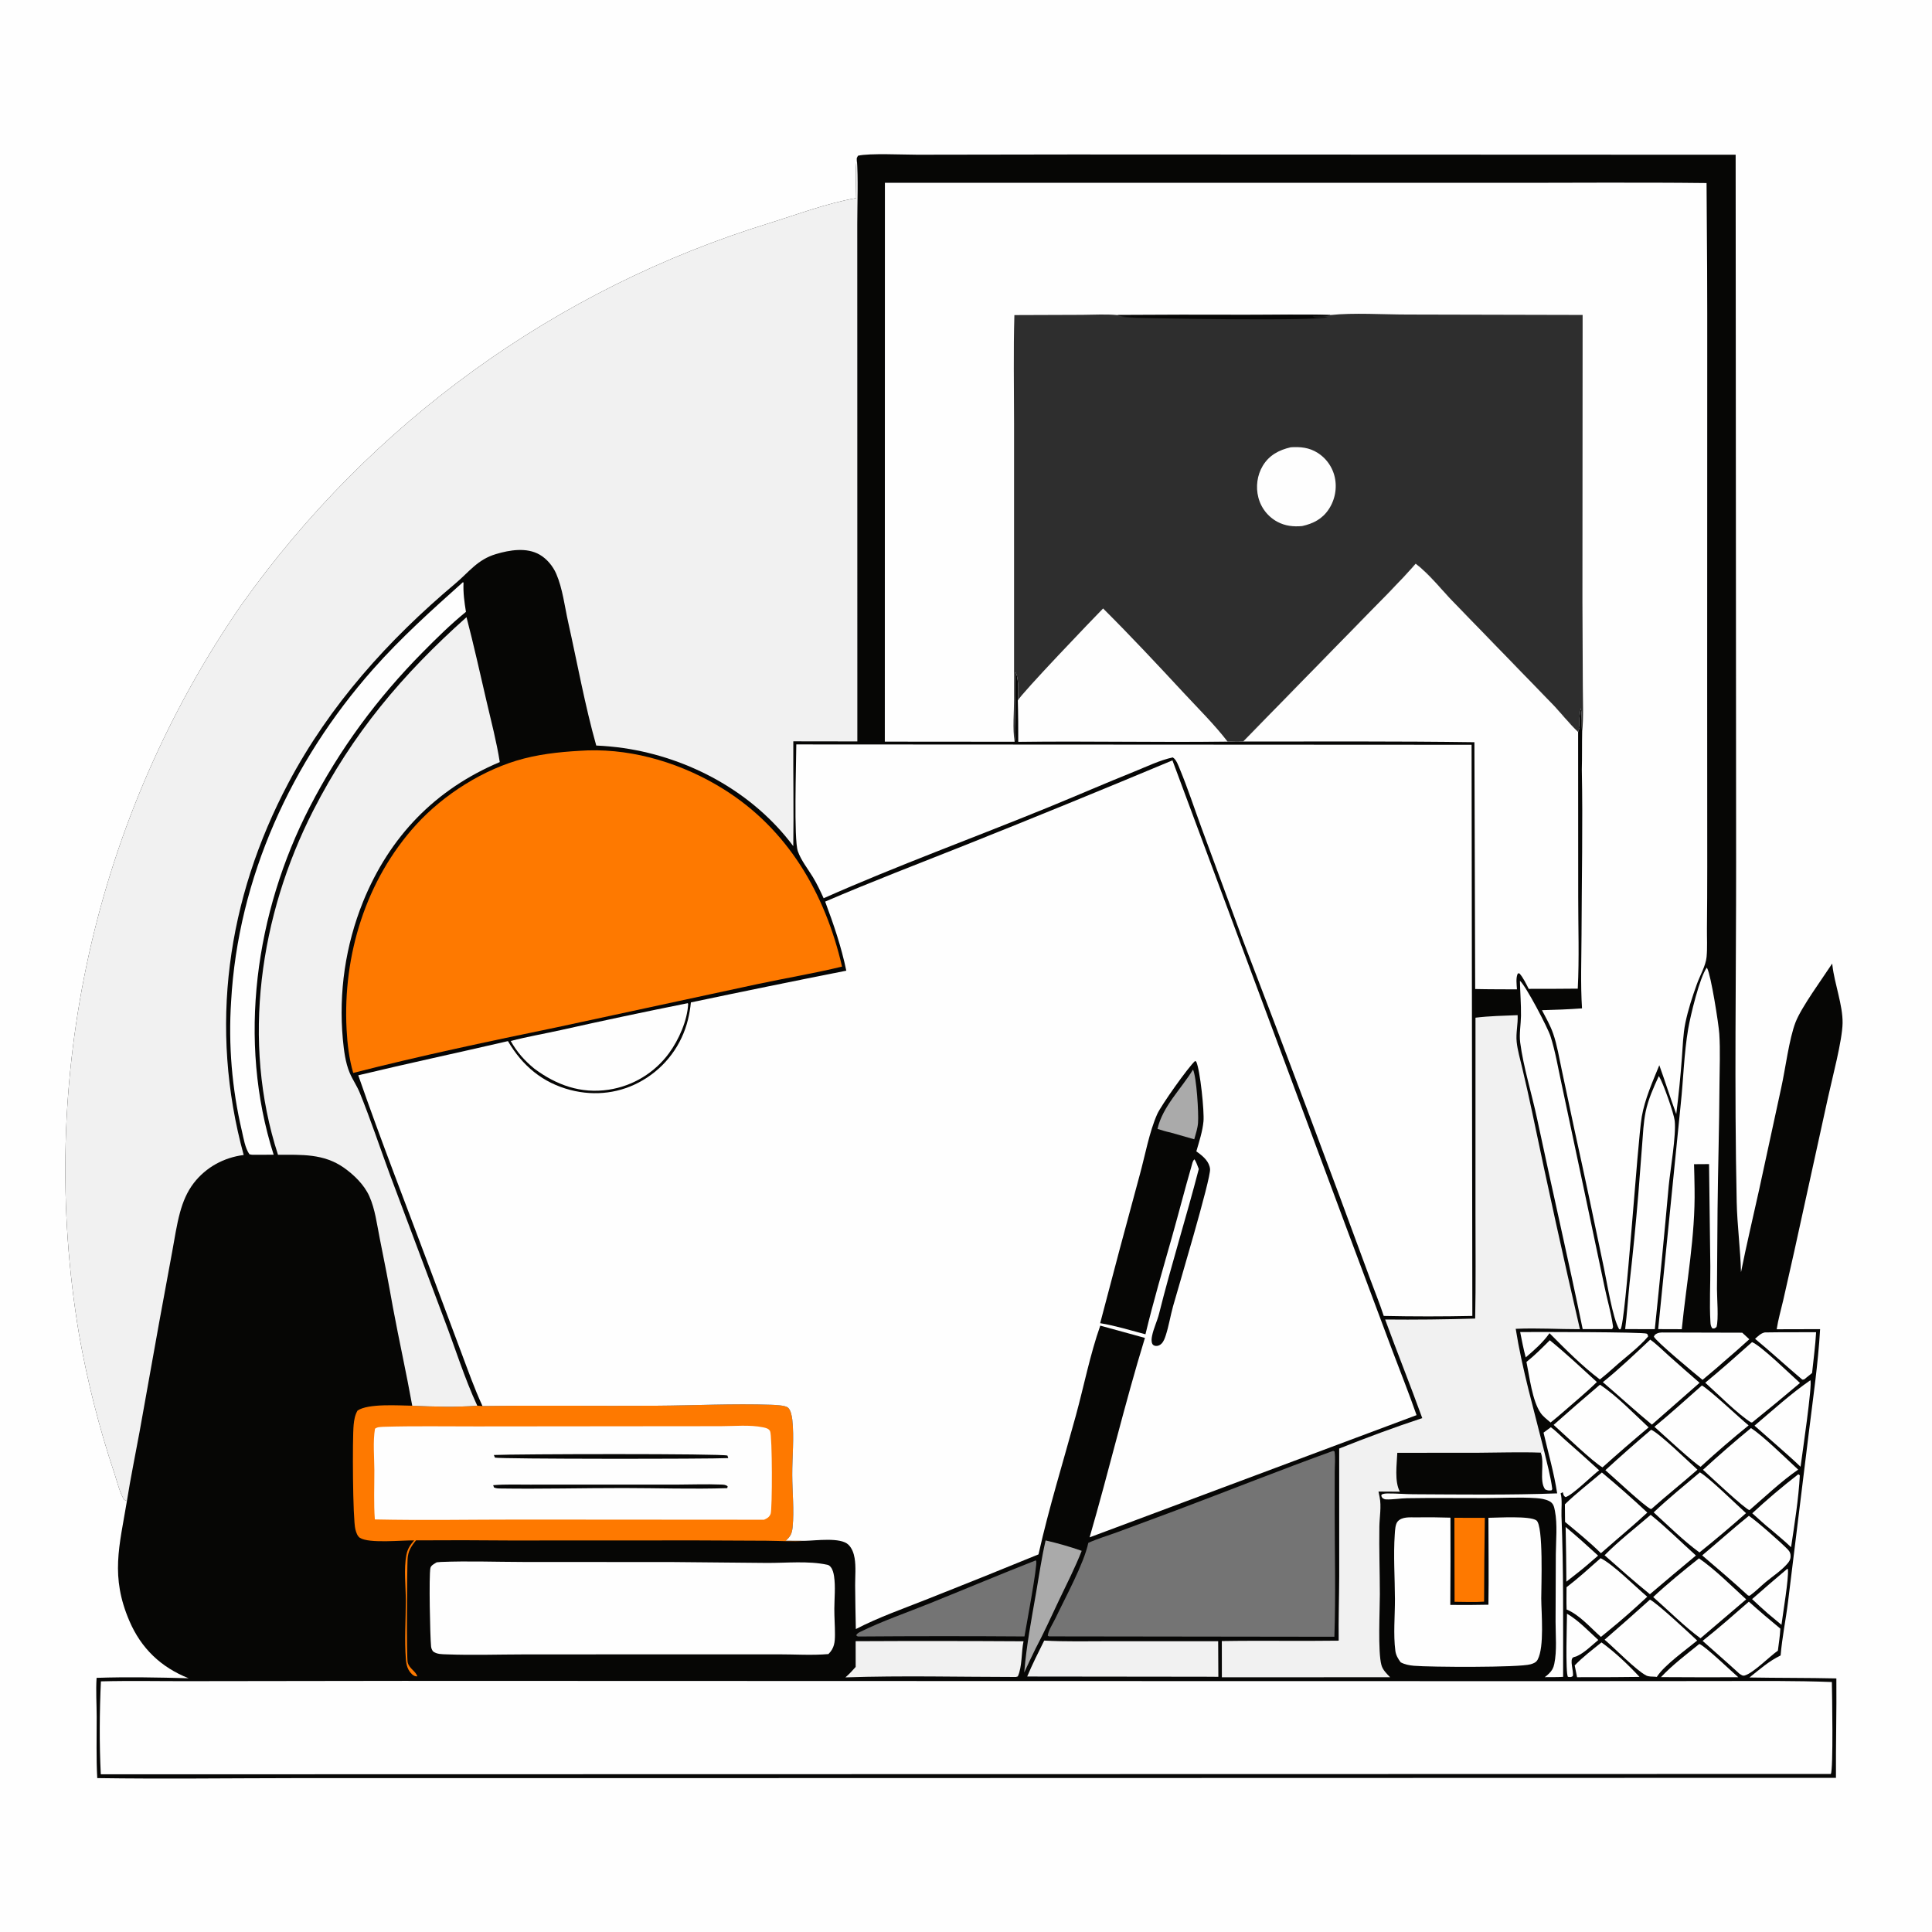 <?xml version="1.0" encoding="UTF-8"?> <svg xmlns="http://www.w3.org/2000/svg" xmlns:xlink="http://www.w3.org/1999/xlink" width="1024" height="1024"><path fill="#FEFEFE" d="M0 0L1024 0L1024 1024L0 1024L0 0Z"></path><path fill="#060605" d="M454.122 83.732L454.757 82.541C460.58 81.109 479.444 82.019 486.266 82.001L568.196 81.876L919.93 82.015L920.181 457.191C920.207 517.11 919.196 577.185 920.487 637.087C920.755 649.512 922.447 661.869 922.764 674.301C925.672 659.756 929.132 645.301 932.322 630.814L944.086 576.534C946.29 566.662 948.258 550.551 951.713 541.727C954.849 533.718 965.915 518.654 971.108 510.7L971.21 511.628C972.318 521.392 976.757 532.772 976.608 542.241C976.462 551.538 971.056 571.675 968.867 581.762L950.951 663.439L945.139 689.183C943.961 694.262 942.464 699.388 941.683 704.535L964.696 704.476C963.633 722.951 960.889 741.495 958.645 759.863L947.737 848.674C946.573 858.222 944.56 867.87 943.764 877.423C937.612 880.379 932.556 884.883 927.246 889.098C942.596 889.376 957.968 889.248 973.31 889.595C973.473 907.149 972.976 924.723 973.089 942.285L329.5 942.442L155.656 942.444C120.972 942.486 86.223 942.934 51.546 942.428C50.957 931.672 51.271 920.821 51.248 910.05C51.232 903.214 50.749 896.103 51.194 889.297C67.41 888.741 83.748 889.072 99.967 889.51C85.334 883.703 74.839 873.71 68.592 859.166C58.424 835.494 63.255 819.637 67.264 795.6L65.734 794.841C63.383 790.918 62.126 785.414 60.664 781.036Q54.614 762.978 49.916 744.521Q45.218 726.065 41.898 707.312Q40.845 701.051 39.943 694.766Q39.041 688.481 38.291 682.176Q37.541 675.871 36.944 669.55Q36.346 663.229 35.9 656.895Q35.455 650.562 35.163 644.219Q34.87 637.876 34.73 631.529Q34.591 625.181 34.604 618.832Q34.618 612.482 34.784 606.135Q34.951 599.788 35.27 593.447Q35.59 587.106 36.062 580.774Q36.534 574.442 37.159 568.124Q37.783 561.805 38.56 555.504Q39.337 549.202 40.266 542.921Q41.194 536.64 42.273 530.383Q43.353 524.126 44.583 517.897Q45.813 511.668 47.193 505.471Q48.573 499.273 50.102 493.111Q51.631 486.948 53.308 480.824Q54.984 474.7 56.809 468.619Q58.633 462.537 60.603 456.501Q62.573 450.465 64.688 444.479Q66.803 438.492 69.062 432.558Q71.32 426.624 73.722 420.746Q76.123 414.869 78.665 409.05Q81.207 403.232 83.888 397.477Q86.57 391.722 89.389 386.033Q92.209 380.344 95.165 374.724Q98.121 369.105 101.211 363.559Q104.301 358.012 107.524 352.542Q110.748 347.072 114.102 341.681Q117.456 336.289 120.939 330.981Q124.422 325.672 128.032 320.449Q131.209 315.975 134.478 311.566Q137.746 307.157 141.104 302.817Q144.461 298.476 147.907 294.205Q151.353 289.934 154.885 285.734Q158.418 281.534 162.035 277.408Q165.653 273.281 169.354 269.229Q173.055 265.177 176.839 261.202Q180.622 257.227 184.486 253.33Q188.35 249.433 192.293 245.616Q196.235 241.798 200.255 238.063Q204.276 234.327 208.371 230.674Q212.467 227.021 216.636 223.453Q220.806 219.885 225.047 216.403Q229.289 212.921 233.601 209.526Q237.912 206.131 242.293 202.825Q246.673 199.52 251.12 196.304Q255.568 193.089 260.079 189.965Q264.591 186.841 269.166 183.81Q273.741 180.779 278.377 177.842Q283.013 174.906 287.708 172.064Q292.403 169.223 297.155 166.478Q301.908 163.734 306.715 161.087Q311.522 158.44 316.383 155.892Q321.243 153.344 326.155 150.896Q331.066 148.448 336.027 146.101Q340.987 143.754 345.995 141.508Q351.003 139.263 356.055 137.121Q361.107 134.979 366.203 132.94Q371.298 130.902 376.434 128.968Q381.569 127.034 386.744 125.206Q391.918 123.378 397.129 121.655Q402.339 119.933 407.584 118.318C422.614 113.641 438.288 107.701 453.792 104.991C453.768 98.087 453.151 90.548 454.122 83.732Z"></path><path fill="#FEFEFE" d="M818.246 768.321C819.844 775.215 821.858 782.271 822.749 789.288L822.305 789.929C820.726 790.026 820.355 790.062 818.945 789.389C815.618 784.905 818.815 775.612 816.655 769.933L818.246 768.321Z"></path><path fill="#FEFEFE" d="M829.819 809.322C835.715 814.22 841.386 819.317 847.026 824.507L840.159 830.411C836.92 833.132 833.53 835.695 830.207 838.313Q830.124 823.816 829.819 809.322Z"></path><path fill="#FEFEFE" d="M830.538 855.284C836.591 858.778 841.969 864.56 847.135 869.226C843.579 872.155 839.597 876.227 835.341 877.978C834.978 878.072 834.254 878.244 833.931 878.397C831.623 879.489 834.293 886.02 833.611 888.4C832.536 889.047 832.319 888.9 831.048 888.768C829.621 886.832 830.521 859.299 830.538 855.284Z"></path><path fill="#FEFEFE" d="M947.343 831.464L947.638 831.763C948.119 836.746 945.026 854.749 944.219 861.195L936.976 855.161C934.128 852.709 931.399 850.111 928.641 847.559Q937.904 839.409 947.343 831.464Z"></path><path fill="#FEFEFE" d="M848.816 870.505C855.894 875.599 863.044 882.386 868.968 888.794L855.25 888.924L835.88 888.958L834.619 882.722C838.89 878.215 844.007 874.416 848.816 870.505Z"></path><path fill="#FEFEFE" d="M900.667 871.338C903.645 872.335 917.74 885.878 921.32 888.968L901.75 888.997L880.348 888.911C886.494 882.398 893.712 876.953 900.667 871.338Z"></path><path fill="#FEFEFE" d="M953.124 781.388C953.446 781.484 953.678 781.77 953.943 781.977C953.283 794.525 951.162 807.606 949.302 820.063C945.995 816.845 942.351 813.91 938.857 810.894C935.36 808.159 932.081 805 928.741 802.066Q940.466 791.177 953.124 781.388Z"></path><path fill="#FEFEFE" d="M935.369 706.217C944.433 706.066 953.512 706.136 962.579 706.101C962.176 713.297 961.185 720.549 960.441 727.722L956.222 731.137L955.258 731.234C946.813 724.126 938.742 716.631 930.218 709.593C931.84 708.204 933.212 706.659 935.369 706.217Z"></path><path fill="#FEFEFE" d="M959.535 731.557C960.707 733.51 955.16 771.191 954.327 777.408C950.507 773.698 946.437 770.215 942.47 766.661L929.92 755.635C939.589 747.475 949.117 738.739 959.535 731.557Z"></path><path fill="#FE7900" d="M770.864 804.463L786.995 804.483Q786.66 826.691 786.601 848.902C781.514 849.297 776.072 848.97 770.952 848.982L770.864 804.463Z"></path><path fill="#FEFEFE" d="M880.858 706.245L923.42 706.359L927.175 709.832Q920.378 715.998 913.394 721.953C909.822 725.182 906.053 728.233 902.383 731.355C898.939 728.583 877.452 710.786 876.58 708.409L877.205 707.384C878.563 706.473 879.225 706.342 880.858 706.245Z"></path><path fill="#AAA" d="M554.198 816.471C560.616 817.924 567.124 819.792 573.329 821.976C569.83 830.875 565.445 839.444 561.334 848.071C557.23 856.682 553.357 865.368 548.873 873.792Q545.781 880.094 542.857 886.476C544.02 872.256 546.686 858.251 549.142 844.213C550.755 834.999 552.064 825.574 554.198 816.471Z"></path><path fill="#FEFEFE" d="M805.724 706.014C812.374 705.931 871.169 705.955 872.77 706.868C873.417 707.236 873.353 707.673 873.542 708.332C868.639 714.216 861.015 719.706 855.245 724.973C852.879 727.122 850.467 729.157 847.966 731.145C838.46 723.983 829.657 715.067 821.279 706.621C817.787 711.563 813.241 715.55 808.662 719.453C807.497 714.995 806.583 710.537 805.724 706.014Z"></path><path fill="#FEFEFE" d="M821.419 710.364C830.008 717.308 838.215 725.046 846.376 732.5C840.661 738.125 834.285 743.291 828.271 748.61C826.194 750.47 823.996 752.2 821.837 753.964C820.079 752.446 817.905 750.834 816.584 748.919C812.107 742.428 810.691 729.753 809.054 721.858C813.486 718.343 817.421 714.35 821.419 710.364Z"></path><path fill="#FEFEFE" d="M926.93 848.919Q935.119 856.252 943.627 863.212C943.418 867.111 942.804 871.016 942.313 874.89C937.792 878.053 929.52 886.533 924.877 888C923.584 888.408 923.022 887.74 921.941 887.111C915.513 881.227 908.924 875.5 902.418 869.701C910.797 863.064 918.884 855.951 926.93 848.919Z"></path><path fill="#FEFEFE" d="M848.355 825.87C854.918 829.047 866.776 840.999 873.082 846.299C866.516 852.434 859.713 858.502 852.73 864.154L848.519 867.593C842.981 862.717 837.162 855.867 830.334 853.065C830.185 849.143 830.281 845.196 830.296 841.27C836.575 836.448 842.438 831.123 848.355 825.87Z"></path><path fill="#FEFEFE" d="M874.898 802.904C883.172 809.546 890.958 817.344 898.881 824.45Q886.614 834.632 874.48 844.971C866.309 838.334 858.342 831.298 850.458 824.321C857.966 816.695 866.776 809.889 874.898 802.904Z"></path><path fill="#FEFEFE" d="M849.031 780.453Q861.388 790.717 873.111 801.698C866.046 808.27 858.542 814.448 851.3 820.833L848.521 823.24C842.581 817.349 835.945 811.999 829.515 806.656L829.431 797.32C835.514 791.362 842.553 786.008 849.031 780.453Z"></path><path fill="#FEFEFE" d="M875.131 757.809C878.978 759.175 895.552 775.226 899.676 778.961C891.684 786.015 883.312 792.632 875.353 799.729L874.923 799.8C871.416 798.204 855.406 783.128 850.877 779.227Q862.806 768.294 875.131 757.809Z"></path><path fill="#FEFEFE" d="M874.514 847.837C878.415 849.77 895.408 865.668 899.543 869.526C893.548 874.485 882.488 882.312 878.421 888.389C878.33 888.523 878.245 888.661 878.157 888.798L877.069 888.692C875.673 888.624 873.793 888.7 872.531 888.05C867.166 885.287 855.993 873.773 850.473 869.071Q862.603 858.578 874.514 847.837Z"></path><path fill="#FEFEFE" d="M926.936 803.408C931.197 806.268 943.659 817.294 947.485 821.161C948.683 822.371 949.152 823.57 949.044 825.267C948.964 826.525 948.32 827.613 947.534 828.555C944.372 832.345 939.641 835.375 935.851 838.538C933.135 840.806 930.694 843.313 927.833 845.415C927.113 845.945 927.522 845.807 926.491 845.642C918.606 838.355 910.339 831.376 902.192 824.385C910.475 817.445 918.533 810.2 926.936 803.408Z"></path><path fill="#FEFEFE" d="M900.981 780.385C905.771 783.086 920.478 797.567 925.428 802.002Q913.346 812.719 900.751 822.828C892.176 816.546 884.341 808.756 876.481 801.589C884.318 794.186 892.737 787.329 900.981 780.385Z"></path><path fill="#FEFEFE" d="M900.494 825.958C909.166 831.963 917.671 840.549 925.511 847.689L901.297 868.328C893.101 862.388 884.009 853.301 876.22 846.464C883.985 839.229 892.188 832.559 900.494 825.958Z"></path><path fill="#FEFEFE" d="M902.03 734.349C905.931 736.352 921.945 751.547 926.801 755.492Q913.887 765.941 901.639 777.164L901.526 777.458C899.39 776.952 880.08 759.056 876.876 756.235C885.46 749.197 893.707 741.694 902.03 734.349Z"></path><path fill="#FEFEFE" d="M928.63 711.349C933.413 713.274 949.165 728.636 954.019 733.009Q941.514 743.59 928.761 753.871L928.137 753.944C921.343 749.774 910.299 738.662 903.816 732.867C912.257 725.94 920.465 718.602 928.63 711.349Z"></path><path fill="#FEFEFE" d="M928.048 756.927C934.242 760.779 947.061 773.408 953.06 778.927C943.975 785.206 935.648 793.183 927.276 800.389C925.434 800.353 905.703 781.825 902.626 779.02Q915.043 767.635 928.048 756.927Z"></path><path fill="#FEFEFE" d="M848.01 733.915C857.007 739.877 865.871 749.158 873.805 756.541Q861.397 766.932 849.351 777.74C844.149 774.778 829.07 760.205 823.446 755.225Q835.607 744.431 848.01 733.915Z"></path><path fill="#FEFEFE" d="M821.979 756.462C824.409 758.153 826.768 760.691 829.011 762.672Q838.379 770.888 847.586 779.284C843.828 782.062 833.271 792.632 829.767 793.487C828.584 792.757 828.698 792.167 828.313 790.897L827.087 791.634L828.284 790.819L827.157 791.525C828.125 794.644 827.484 800.07 827.618 803.441C828.752 831.852 828.465 860.342 828.482 888.773C825.264 888.973 821.993 888.9 818.768 888.929C819.538 888.322 820.291 887.718 820.991 887.03C822.578 885.468 823.339 884.115 823.796 881.932C825.275 874.868 824.479 866.698 824.484 859.457L824.615 823.75C824.684 816.423 825.535 807.961 824.14 800.786C823.704 798.546 823.342 796.77 821.177 795.643C819.127 794.577 816.559 794.195 814.281 794.043C805.38 793.45 796.134 793.991 787.201 794.019C773.39 794.063 759.56 793.839 745.752 794.082C742.06 794.147 738.206 794.877 734.556 794.7C733.812 794.664 733.306 794.376 732.704 793.974C732.312 793.238 731.992 793.083 732.223 792.249C733.168 791.535 734.807 791.578 735.964 791.568C740.296 791.532 744.618 791.956 748.951 791.976C774.37 792.099 799.938 792.458 825.336 791.523C823.674 780.749 820.589 769.962 818.106 759.331L821.979 756.462Z"></path><path fill="#FEFEFE" d="M874.654 710.034C878.139 712.485 881.33 715.745 884.522 718.589Q892.61 725.812 900.81 732.908L875.545 755.081C866.713 747.811 858.251 740.002 849.541 732.576C858.223 725.635 866.526 717.626 874.654 710.034Z"></path><path fill="#F1F1F1" d="M453.507 869.869Q497.997 869.646 542.486 869.916C541.297 875.524 541.829 883.478 539.462 888.53L538.506 888.836C508.426 888.821 478.138 888.032 448.088 889.045C450.091 887.321 451.788 885.498 453.521 883.512L453.507 869.869Z"></path><path fill="#F1F1F1" d="M553.452 869.538C564.899 870.187 576.524 869.867 587.994 869.878L645.656 869.885L645.752 888.75L638.625 888.702L544.44 888.593C547.132 882.101 550.339 875.836 553.452 869.538Z"></path><path fill="#747474" d="M548.95 827.034C549.035 827.14 549.154 827.226 549.204 827.353C550.013 829.37 543.808 862.485 542.983 867.352Q498.984 867.045 454.985 867.381C454.229 867.281 454.667 867.411 453.772 866.742C454.333 865.745 454.998 865.386 455.997 864.896C467.653 859.174 480.453 854.776 492.52 849.918C511.347 842.337 530.061 834.455 548.95 827.034Z"></path><path fill="#FEFEFE" d="M879.194 570.358C879.253 570.431 879.323 570.498 879.372 570.578C881.532 574.074 887.181 590.068 887.631 594.025C888.489 601.582 885.302 619.977 884.459 628.444Q881.052 666.495 877.083 704.492L871.625 704.478L861.371 704.458C862.4 696.306 862.873 688.053 863.722 679.875Q866.392 656.422 868.347 632.898L870.365 606.764C870.822 600.971 871.053 594.974 872.227 589.277C873.571 582.755 876.417 576.379 879.194 570.358Z"></path><path fill="#FEFEFE" d="M364.522 531.708L364.741 532.077C364.323 540.888 359.793 551.071 354.644 558.133Q353.935 559.102 353.179 560.035Q352.423 560.968 351.623 561.863Q350.822 562.757 349.978 563.611Q349.134 564.466 348.249 565.277Q347.365 566.089 346.441 566.856Q345.518 567.624 344.557 568.344Q343.597 569.065 342.603 569.738Q341.608 570.411 340.582 571.034Q339.555 571.657 338.5 572.229Q337.444 572.801 336.361 573.32Q335.279 573.84 334.172 574.305Q333.065 574.77 331.937 575.181Q330.808 575.591 329.661 575.946Q328.514 576.3 327.351 576.598Q326.188 576.896 325.011 577.136Q323.835 577.376 322.648 577.558C307.897 579.811 294.907 575.123 283.178 566.393C277.938 562.061 274.03 557.681 270.693 551.741C279.454 549.449 288.578 547.896 297.432 545.925Q330.894 538.427 364.522 531.708Z"></path><path fill="#FEFEFE" d="M805.599 519.811C808.928 522.822 820.312 544.641 821.767 549.154C824.427 557.405 825.875 566.433 827.744 574.906L839.737 631.372L850.515 682.432C851.869 688.935 853.863 695.616 854.796 702.153C854.964 703.327 855.164 703.481 854.401 704.455L838.858 704.461C831.186 667.141 822.549 629.99 814.644 592.709C811.886 579.704 807.405 565.525 805.732 552.52C805.154 548.027 806.093 542.981 806.154 538.425C806.237 532.214 805.707 526.018 805.599 519.811Z"></path><path fill="#FEFEFE" d="M904.605 512.874C904.686 512.994 904.778 513.107 904.848 513.233C906.841 516.821 910.913 542.614 911.259 547.911C911.841 556.834 911.4 566.008 911.359 574.96C911.257 597.115 910.556 619.223 910.336 641.367L910.03 683.247C910.023 687.948 910.977 699.324 909.783 703.322C908.756 704.139 908.843 704.19 907.55 704.071C906.685 702.797 906.638 701.998 906.549 700.445C905.995 690.758 906.574 680.794 906.512 671.07L905.832 616.993L897.875 617.047C898.052 621.399 898.069 625.769 898.16 630.125C898.581 655.199 893.863 679.668 891.377 704.506L878.872 704.464L890.813 585.358C892.241 572.125 892.535 558.396 894.781 545.303C896.013 538.119 900.784 518.296 904.605 512.874Z"></path><path fill="#FEFEFE" d="M245.409 308.53L245.679 308.932C245.438 314.176 246.126 319.122 246.965 324.291C238.885 330.874 231.417 338.231 224.098 345.634C199.862 370.147 180.004 397.04 164.176 427.714C135.334 483.61 125.724 551.523 145.044 612.026L133.875 612.063C133.282 612.071 132.758 611.902 132.185 611.764C129.874 608.454 129.113 603.35 128.203 599.434Q126.223 591.013 124.872 582.469Q123.52 573.925 122.804 565.304Q122.088 556.683 122.011 548.033Q121.934 539.383 122.497 530.751C126.174 465.304 154.478 403.567 197.672 354.768C212.417 338.11 228.843 323.321 245.409 308.53Z"></path><path fill="#FEFEFE" d="M750.408 804.23Q759.587 804.094 768.763 804.392Q768.864 827.513 768.691 850.634Q778.797 850.75 788.901 850.531C789.132 835.188 788.913 819.812 788.9 804.465C793.934 804.429 810.936 803.335 814.34 805.857C818.128 808.663 816.894 840.764 816.892 847.25C816.944 855.012 818.612 872.862 814.993 879.625C814.191 881.124 812.848 881.634 811.27 882.098C805.106 883.91 757.765 883.63 749.475 882.896C746.963 882.674 744.632 882.245 742.397 881.057C740.996 879.219 739.871 877.293 739.566 874.96C738.427 866.254 739.373 856.43 739.347 847.588C739.313 836.211 738.462 824.447 739.263 813.115C739.401 811.155 739.509 807.788 740.85 806.347C743.232 803.79 747.218 804.28 750.408 804.23Z"></path><path fill="#747474" d="M706.62 768.984L707.337 769.314C707.853 772.796 707.448 776.575 707.435 780.107L707.412 800.744C707.407 822.96 708.03 845.321 707.246 867.517L556.071 867.317L555.334 867.014C555.546 864.249 558.178 860.349 559.415 857.732C564.515 846.947 574.566 828.636 576.823 817.75C581.744 815.513 587.16 813.933 592.251 812.063L622.907 800.688C650.84 790.19 678.551 779.126 706.62 768.984Z"></path><path fill="#FEFEFE" d="M231.464 828.064C232.229 827.976 232.974 827.896 233.744 827.865C248.067 827.286 262.628 827.844 276.968 827.871L356.768 827.919L406.509 828.382C416.753 828.44 428.483 827.187 438.495 829.365C439.237 829.527 439.735 829.893 440.239 830.487C441.359 831.81 441.809 833.743 442.06 835.411C442.892 840.938 442.244 847.066 442.215 852.655C442.191 857.187 442.559 861.708 442.543 866.233C442.529 870.571 442.22 873.545 439.091 876.688C430.431 877.458 421.139 876.812 412.418 876.833L355.829 876.841L277.833 876.874C264.225 876.895 250.433 877.362 236.844 876.849C234.337 876.755 231.521 876.857 229.47 875.236C228.894 874.323 228.577 873.669 228.472 872.583C227.936 866.993 227.279 835.209 228.127 831.089C228.424 829.643 230.3 828.796 231.464 828.064Z"></path><path fill="#F1F1F1" d="M782.04 539.396C789.433 538.495 796.937 538.356 804.376 538.053C804.627 542.839 803.369 547.513 803.868 552.249C804.345 556.783 805.738 561.436 806.769 565.882Q809.629 577.861 812.166 589.912Q824.161 647.345 837.386 704.506C826.079 704.53 814.649 703.786 803.364 704.307C806.772 725.794 813.002 747.2 818.246 768.321L816.655 769.933C805.636 769.536 794.491 769.937 783.458 769.989L740.599 770.018C740.348 776.147 739.007 785.167 741.96 790.62L730.629 790.553C730.842 791.527 731.029 792.504 731.229 793.48C732.249 798.439 731.178 804.065 731.093 809.127C730.893 821.05 731.341 833.048 731.35 844.981C731.357 853.394 730.223 875.426 732.191 882.546C732.911 885.154 734.97 887.078 736.789 888.966L647.62 889.007L647.596 869.806C668.233 869.458 688.892 869.884 709.535 869.591C709.388 858.19 709.76 846.752 709.808 835.347L709.796 767.756C724.262 761.981 739.034 756.507 753.825 751.626C747.507 734.117 740.546 716.854 734.159 699.368Q758.02 699.6 781.871 698.86C782.267 680.391 782.016 661.864 782.033 643.389L782.04 539.396Z"></path><path fill="#FEFEFE" d="M750.329 298.736C757.756 304.326 763.966 312.507 770.492 319.179L822.348 372.625C827.179 377.573 831.43 383.174 836.436 387.904L836.484 475.194C836.471 491.371 837.078 507.859 836.247 524.001Q823.249 524.136 810.251 524.112C808.773 521.328 807.438 518.298 805.337 515.931L804.498 515.917C803.314 518.241 803.878 521.81 804.02 524.38C796.642 524.326 789.247 524.377 781.872 524.2L781.465 393.389C740.598 392.816 699.699 393.035 658.827 393.029L721.172 329.247C730.988 319.109 741.015 309.363 750.329 298.736Z"></path><path fill="#FE7900" d="M255.721 745.221C286.446 744.829 317.181 745.252 347.906 745.059C368.146 744.932 388.532 743.876 408.753 744.558C410.726 744.624 416.097 744.841 417.583 746.012C419.134 747.234 419.735 750.668 419.937 752.475C420.987 761.88 419.877 772.204 419.907 781.708C419.936 790.751 420.986 800.434 420.105 809.404C419.774 812.785 418.988 814.342 416.472 816.603L426.75 816.657C419.99 817.152 412.992 816.68 406.204 816.619L369.16 816.448L270.289 816.489Q245.399 816.255 220.508 816.427C219.313 817.845 218.209 819.352 217.366 821.011C216.554 822.607 216.124 824.54 216.026 826.321C215.759 831.137 215.406 878.372 216.082 881.114C216.887 884.38 220.262 885.688 221.22 888.501C220.068 888.562 219.224 888.188 218.39 887.401C216.097 885.237 215.379 882.583 215.134 879.544C214.315 869.384 215.078 858.711 215.087 848.5C215.094 840.7 213.941 831.72 215.401 824.117C216.029 820.85 217.36 818.967 219.478 816.451C213.18 816.306 195.715 818.202 190.777 815.098C189.396 814.229 188.772 812.135 188.369 810.636C186.951 805.359 186.717 762.514 187.443 755.159C187.705 752.5 188.138 750 189.478 747.664C195.011 743.756 211.45 744.956 218.497 745.058C229.766 745.575 241.733 745.924 252.964 745.054L255.721 745.221Z"></path><path fill="#FEFEFE" d="M203.071 756.238C219.446 755.749 235.921 756.054 252.306 756.031L342.501 755.943L381.997 755.907C389.229 755.902 397.429 755.064 404.484 756.52C405.889 756.811 407.454 757.165 408.153 758.535C409.359 760.898 409.385 800.007 408.441 802.381C407.739 804.147 406.623 804.753 404.968 805.488L275.471 805.4C249.893 805.392 224.246 805.881 198.677 805.33C198.032 796.748 198.446 787.823 198.413 779.198C198.386 772.162 197.607 764.19 198.746 757.27C200.148 756.245 201.362 756.397 203.071 756.238Z"></path><path fill="#060605" d="M261.391 787.179C267.871 786.629 274.542 786.897 281.05 786.884L315.388 786.856L357.87 786.881C365.947 786.86 374.11 786.536 382.175 786.851C383.603 786.906 384.473 786.905 385.658 787.73L385.481 788.751C367.217 789.357 348.733 788.698 330.445 788.689C308.812 788.679 287.06 789.244 265.449 788.93C264.152 788.912 263.049 788.936 261.833 788.39L261.391 787.179Z"></path><path fill="#060605" d="M261.77 771.179C273.239 770.624 382.995 770.375 385.575 771.495L385.968 772.821C376.323 773.341 264.509 773.353 262.302 772.556L261.77 771.179Z"></path><path fill="#F1F1F1" d="M247.256 327.119C251.126 341.848 254.378 356.676 257.835 371.502C260.34 382.245 263.172 393.014 264.891 403.919C230.588 418.372 206.451 443.494 192.439 477.912Q191.568 480.068 190.762 482.248Q189.956 484.429 189.215 486.632Q188.474 488.836 187.799 491.06Q187.123 493.285 186.515 495.528Q185.906 497.772 185.364 500.033Q184.822 502.294 184.348 504.57Q183.874 506.845 183.467 509.134Q183.061 511.423 182.722 513.723Q182.384 516.023 182.114 518.333Q181.845 520.642 181.644 522.958Q181.443 525.274 181.311 527.595Q181.179 529.916 181.116 532.24Q181.053 534.564 181.059 536.888Q181.065 539.213 181.14 541.537Q181.215 543.86 181.36 546.181Q181.504 548.501 181.717 550.816C182.277 556.682 183.031 563.15 185.342 568.62C186.882 572.266 189.189 575.516 190.689 579.215C196.459 593.447 201.333 608.103 206.638 622.517L235.536 699.517C241.284 714.546 246.19 730.491 252.964 745.054C241.733 745.924 229.766 745.575 218.497 745.058C215.359 727.599 211.493 710.328 208.25 692.912Q204.991 674.539 201.249 656.258C199.765 648.868 198.844 640.964 195.755 634.029C193.06 627.979 187.61 622.667 182.252 618.904C171.513 611.362 159.857 612.062 147.345 612.059C127.846 552.037 137.676 485.176 165.991 429.669C186.846 388.787 213.143 357.566 247.256 327.119Z"></path><path fill="#FE7900" d="M311.574 397.721C336.665 396.96 362.22 404.991 383.422 418.211C417.624 439.537 437.394 473.694 446.294 512.319C431.51 515.9 416.408 518.417 401.52 521.584L295.389 544.432C259.271 551.908 222.954 559.52 187.219 568.677C185.019 561.191 184.091 553.258 183.689 545.488C181.663 506.264 193.916 466.396 220.578 437.093C235.121 421.109 256.557 407.492 277.65 402.058C288.851 399.172 300.076 398.257 311.574 397.721Z"></path><path fill="#FEFEFE" d="M422.057 394.564L779.97 394.747L780.369 697.469Q756.893 697.961 733.417 697.467C731.308 691.01 728.707 684.638 726.349 678.262Q693.29 588.26 658.938 498.743L636.671 438.386C632.971 428.295 629.587 417.946 625.49 408.019C624.652 405.99 623.465 402.459 621.579 401.443C614.685 402.926 607.644 406.367 601.103 408.995C585.918 415.098 570.922 421.63 555.78 427.825C516.15 444.039 475.667 458.732 436.543 476.087C434.802 472.26 433.013 468.446 430.826 464.85C428.17 460.484 424.556 455.991 422.873 451.156C420.677 444.848 422.02 404.711 422.057 394.564Z"></path><path fill="#FEFEFE" d="M53.478 891.156C69.385 890.737 85.393 891.104 101.313 891.043L213.656 890.892L529.229 890.989L831.284 891.045L912.487 890.99C931.93 890.956 951.497 890.769 970.926 891.503C971.045 897.579 971.755 937.858 970.375 940.246L53.429 940.423C52.6 924.28 52.754 907.312 53.478 891.156Z"></path><path fill="#F1F1F1" d="M453.792 104.991C453.768 98.087 453.151 90.548 454.122 83.732C454.969 95.257 454.369 107.228 454.37 118.804L454.384 183.29L454.411 392.971L420.473 392.923C420.365 411.432 420.732 429.972 420.451 448.474C399.192 419.922 365.383 401.589 330.465 396.491Q323.276 395.472 316.023 395.151C310 373.783 306.006 351.529 301.161 329.845C299.31 321.559 298.191 311.882 294.826 304.13C293.073 300.09 289.888 296.209 286.05 293.992C279.114 289.985 270.129 291.501 262.832 293.682C253.047 296.605 248.666 303.12 241.246 309.364C205.716 339.257 174.755 373.688 152.911 414.878C120.216 476.53 110.677 544.675 129.158 612.171C118.693 613.498 109.165 618.655 102.69 627.063C99.148 631.664 96.971 636.953 95.439 642.521C93.584 649.261 92.574 656.402 91.292 663.274L84.328 701.097L73.944 759.039C71.722 771.23 69.188 783.355 67.264 795.6L65.734 794.841C63.383 790.918 62.126 785.414 60.664 781.036Q54.614 762.978 49.916 744.521Q45.218 726.065 41.898 707.312Q40.845 701.051 39.943 694.766Q39.041 688.481 38.291 682.176Q37.541 675.871 36.944 669.55Q36.346 663.229 35.9 656.895Q35.455 650.562 35.163 644.219Q34.87 637.876 34.73 631.529Q34.591 625.181 34.604 618.832Q34.618 612.482 34.784 606.135Q34.951 599.788 35.27 593.447Q35.59 587.106 36.062 580.774Q36.534 574.442 37.159 568.124Q37.783 561.805 38.56 555.504Q39.337 549.202 40.266 542.921Q41.194 536.64 42.273 530.383Q43.353 524.126 44.583 517.897Q45.813 511.668 47.193 505.471Q48.573 499.273 50.102 493.111Q51.631 486.948 53.308 480.824Q54.984 474.7 56.809 468.619Q58.633 462.537 60.603 456.501Q62.573 450.465 64.688 444.479Q66.803 438.492 69.062 432.558Q71.32 426.624 73.722 420.746Q76.123 414.869 78.665 409.05Q81.207 403.232 83.888 397.477Q86.57 391.722 89.389 386.033Q92.209 380.344 95.165 374.724Q98.121 369.105 101.211 363.559Q104.301 358.012 107.524 352.542Q110.748 347.072 114.102 341.681Q117.456 336.289 120.939 330.981Q124.422 325.672 128.032 320.449Q131.209 315.975 134.478 311.566Q137.746 307.157 141.104 302.817Q144.461 298.476 147.907 294.205Q151.353 289.934 154.885 285.734Q158.418 281.534 162.035 277.408Q165.653 273.281 169.354 269.229Q173.055 265.177 176.839 261.202Q180.622 257.227 184.486 253.33Q188.35 249.433 192.293 245.616Q196.235 241.798 200.255 238.063Q204.276 234.327 208.371 230.674Q212.467 227.021 216.636 223.453Q220.806 219.885 225.047 216.403Q229.289 212.921 233.601 209.526Q237.912 206.131 242.293 202.825Q246.673 199.52 251.12 196.304Q255.568 193.089 260.079 189.965Q264.591 186.841 269.166 183.81Q273.741 180.779 278.377 177.842Q283.013 174.906 287.708 172.064Q292.403 169.223 297.155 166.478Q301.908 163.734 306.715 161.087Q311.522 158.44 316.383 155.892Q321.243 153.344 326.155 150.896Q331.066 148.448 336.027 146.101Q340.987 143.754 345.995 141.508Q351.003 139.263 356.055 137.121Q361.107 134.979 366.203 132.94Q371.298 130.902 376.434 128.968Q381.569 127.034 386.744 125.206Q391.918 123.378 397.129 121.655Q402.339 119.933 407.584 118.318C422.614 113.641 438.288 107.701 453.792 104.991Z"></path><path fill="#FEFEFE" d="M469.019 96.886L790.684 96.88C828.619 96.964 866.581 96.575 904.511 97.018Q904.934 142.977 904.876 188.939L904.842 364.735L904.878 459.472Q904.879 475.771 904.717 492.07C904.67 497.04 904.98 502.284 904.525 507.211C904.097 511.845 900.971 517.163 899.385 521.578C897.009 528.194 894.704 535.259 893.284 542.142C892.037 548.188 891.909 554.632 891.425 560.786Q890.329 575.671 888.449 590.478C885.269 581.913 882.581 573.18 879.467 564.596C875.921 573.24 871.754 582.651 870.169 591.874C867.836 605.451 861.733 700.939 858.914 704.551L858.185 704.535C854.676 698.457 851.798 680.021 850.129 672.13Q842.576 635.5 834.539 598.974L827.732 566.913C826.388 560.623 825.31 553.89 823.205 547.82C821.717 543.528 819.382 539.448 817.281 535.427C824.372 535.243 831.427 534.982 838.502 534.454C837.665 521.467 838.203 508.195 838.243 495.182C838.332 466.086 838.968 436.887 838.399 407.804C838.587 401.24 838.444 394.65 838.575 388.078C838.073 383.852 838.725 379.576 837.836 375.376C837.231 378.838 836.724 382.22 837.237 385.733L836.436 387.904C831.43 383.174 827.179 377.573 822.348 372.625L770.492 319.179C763.966 312.507 757.756 304.326 750.329 298.736C741.015 309.363 730.988 319.109 721.172 329.247L658.827 393.029C656.094 393.286 653.351 393.112 650.611 393.02C613.674 393.562 576.702 392.632 539.758 393.165C539.729 385.876 539.824 378.558 539.477 371.277C539.756 366.603 540.007 360.993 538.527 356.632C538.446 356.393 538.453 356.133 538.416 355.884L538.517 356.972L538.134 356.424C537.785 364.331 537.987 372.254 538.07 380.165C538.113 384.327 538.548 389.073 537.768 393.14L468.971 393.083L469.019 96.886Z"></path><path fill="#2E2E2E" d="M705.225 166.973C717.303 165.658 733.324 166.712 745.784 166.709L838.825 166.93L838.724 318.608L838.923 363.399C838.946 371.493 839.39 380.032 838.575 388.078C838.073 383.852 838.725 379.576 837.836 375.376C837.231 378.838 836.724 382.22 837.237 385.733L836.436 387.904C831.43 383.174 827.179 377.573 822.348 372.625L770.492 319.179C763.966 312.507 757.756 304.326 750.329 298.736C741.015 309.363 730.988 319.109 721.172 329.247L658.827 393.029C656.094 393.286 653.351 393.112 650.611 393.02C613.674 393.562 576.702 392.632 539.758 393.165C539.729 385.876 539.824 378.558 539.477 371.277C539.756 366.603 540.007 360.993 538.527 356.632C538.446 356.393 538.453 356.133 538.416 355.884L538.517 356.972L538.134 356.424C537.785 364.331 537.987 372.254 538.07 380.165C538.113 384.327 538.548 389.073 537.768 393.14C536.617 386.137 537.478 377.8 537.476 370.629L537.476 321.968L537.471 224.176C537.462 205.136 537.081 186.031 537.647 167.003L573.667 166.873C579.785 166.848 586.118 166.43 592.2 166.997Q626.271 166.765 660.343 166.895C675.279 166.901 690.304 166.546 705.225 166.973Z"></path><path fill="#060605" d="M592.2 166.997Q626.271 166.765 660.343 166.895C675.279 166.901 690.304 166.546 705.225 166.973C702.2 168.137 698.935 167.688 695.738 167.775C697.422 168.553 701.748 167.96 703.773 168.06C698.588 170.365 606.006 168.738 594.452 168.213L602.997 167.915C599.575 167.867 595.384 168.247 592.2 166.997Z"></path><path fill="#FEFEFE" d="M684.132 237.069C689.245 236.74 693.834 237.183 698.308 239.972Q698.74 240.244 699.158 240.537Q699.575 240.829 699.978 241.142Q700.381 241.455 700.768 241.788Q701.155 242.121 701.525 242.472Q701.895 242.823 702.247 243.192Q702.599 243.561 702.932 243.947Q703.266 244.333 703.58 244.735Q703.894 245.137 704.188 245.554Q704.482 245.971 704.755 246.402Q705.028 246.833 705.279 247.277Q705.53 247.721 705.759 248.177Q705.988 248.633 706.194 249.1Q706.401 249.566 706.584 250.043Q706.767 250.519 706.926 251.003Q707.085 251.488 707.22 251.98Q707.355 252.472 707.466 252.97Q707.581 253.508 707.67 254.05Q707.758 254.593 707.82 255.139Q707.881 255.686 707.916 256.234Q707.95 256.783 707.958 257.333Q707.965 257.883 707.945 258.432Q707.926 258.982 707.879 259.529Q707.832 260.077 707.758 260.622Q707.684 261.167 707.584 261.708Q707.483 262.248 707.356 262.783Q707.229 263.318 707.075 263.846Q706.922 264.374 706.743 264.894Q706.564 265.414 706.359 265.924Q706.154 266.434 705.925 266.934Q705.695 267.433 705.441 267.921Q705.187 268.409 704.91 268.883Q704.632 269.358 704.331 269.818C700.903 275.055 696.085 277.508 690.162 278.825C685.504 279.242 681.163 278.79 676.973 276.532Q676.511 276.281 676.063 276.007Q675.615 275.732 675.182 275.435Q674.748 275.138 674.331 274.819Q673.913 274.5 673.513 274.16Q673.112 273.82 672.729 273.459Q672.347 273.099 671.984 272.72Q671.62 272.34 671.277 271.942Q670.933 271.545 670.611 271.13Q670.288 270.715 669.987 270.284Q669.687 269.853 669.409 269.407Q669.131 268.961 668.876 268.502Q668.621 268.042 668.39 267.57Q668.159 267.098 667.953 266.614Q667.747 266.131 667.566 265.638Q667.385 265.144 667.23 264.642Q667.074 264.14 666.945 263.631C665.492 258.053 666.327 251.792 669.316 246.851C672.715 241.23 677.935 238.491 684.132 237.069Z"></path><path fill="#FEFEFE" d="M584.666 322.501C599.202 336.966 613.383 352.155 627.341 367.189C635.144 375.593 643.613 383.943 650.611 393.02C613.674 393.562 576.702 392.632 539.758 393.165C539.729 385.876 539.824 378.558 539.477 371.277C541.181 367.72 579.722 327.49 584.666 322.501Z"></path><path fill="#FEFEFE" d="M437.353 477.871C461.881 467.305 486.855 457.785 511.664 447.901Q566.733 425.922 621.422 403.014L713.815 651.254L737.926 715.71C742.24 727.157 746.793 738.496 750.813 750.053L577.512 814.837C587.705 779.751 596.122 744.031 606.834 709.122L583.167 702.617C577.731 718.033 574.522 734.585 570.201 750.372C563.508 774.832 555.972 799.099 550.419 823.858Q521.202 835.836 491.832 847.433C479.192 852.472 465.684 857.17 453.612 863.44C453.469 855.728 453.271 848.009 453.244 840.296C453.229 835.629 453.727 830.437 452.958 825.832C452.53 823.269 451.585 820.59 449.696 818.732C445.531 814.636 432.34 816.589 426.75 816.657L416.472 816.603C418.988 814.342 419.774 812.785 420.105 809.404C420.986 800.434 419.936 790.751 419.907 781.708C419.877 772.204 420.987 761.88 419.937 752.475C419.735 750.668 419.134 747.234 417.583 746.012C416.097 744.841 410.726 744.624 408.753 744.558C388.532 743.876 368.146 744.932 347.906 745.059C317.181 745.252 286.446 744.829 255.721 745.221C251.44 735.972 248.028 726.265 244.44 716.728L228.522 674.171C215.577 639.476 202.031 604.908 189.884 569.927C216.266 563.591 242.799 557.952 269.226 551.813C276.81 564.83 287.608 573.919 302.396 577.731C315.475 581.102 329.064 579.446 340.725 572.525Q341.836 571.874 342.914 571.168Q343.991 570.463 345.031 569.703Q346.072 568.945 347.073 568.134Q348.074 567.324 349.033 566.465Q349.992 565.605 350.907 564.699Q351.822 563.792 352.69 562.841Q353.558 561.889 354.377 560.896Q355.197 559.902 355.965 558.869Q356.733 557.835 357.449 556.764Q358.164 555.693 358.825 554.588Q359.486 553.483 360.091 552.346Q360.696 551.208 361.242 550.042Q361.789 548.876 362.277 547.684Q362.764 546.492 363.191 545.277Q363.619 544.062 363.984 542.828Q364.35 541.593 364.653 540.341C365.365 537.408 365.904 534.309 366.183 531.301Q407.319 522.64 448.556 514.48C445.879 501.649 441.913 490.123 437.353 477.871Z"></path><path fill="#060605" d="M633.443 562.323L634.048 562.733C636.138 567.317 638.352 589.103 637.868 594.345C637.377 599.658 635.56 605.146 634.083 610.258Q634.532 610.57 634.973 610.892C637.918 613.05 640.946 615.738 641.355 619.607C641.878 624.552 624.129 683.728 621.747 692.326C620.345 697.39 619.496 702.77 617.889 707.735C617.419 709.185 616.777 710.986 615.686 712.101C614.843 712.963 613.752 713.502 612.513 713.363C611.848 713.289 611.107 712.952 610.796 712.346C610.123 711.038 610.354 709.381 610.633 707.988C611.428 704.022 613.352 700.21 614.343 696.244C620.762 670.53 628.743 645.248 635.386 619.59C634.664 617.861 634.135 616.027 633.093 614.459C632.053 615.391 631.949 616.675 631.555 617.994C627.986 630.276 624.837 642.647 621.361 654.956C616.451 672.345 611.328 689.624 607.117 707.199C599.177 705.115 591.219 702.636 583.115 701.313Q593.377 661.966 604.081 622.737C606.902 612.528 609.134 599.934 613.367 590.46C615.389 585.934 629.712 565.651 633.443 562.323Z"></path><path fill="#AAA" d="M632.327 566.892C634.223 571.01 635.387 590.138 634.982 595.181C634.747 598.102 633.769 601.039 632.978 603.852L620.4 600.26C618.056 599.801 615.767 599.024 613.481 598.339C616.278 586.33 626.032 577.208 632.327 566.892Z"></path></svg> 